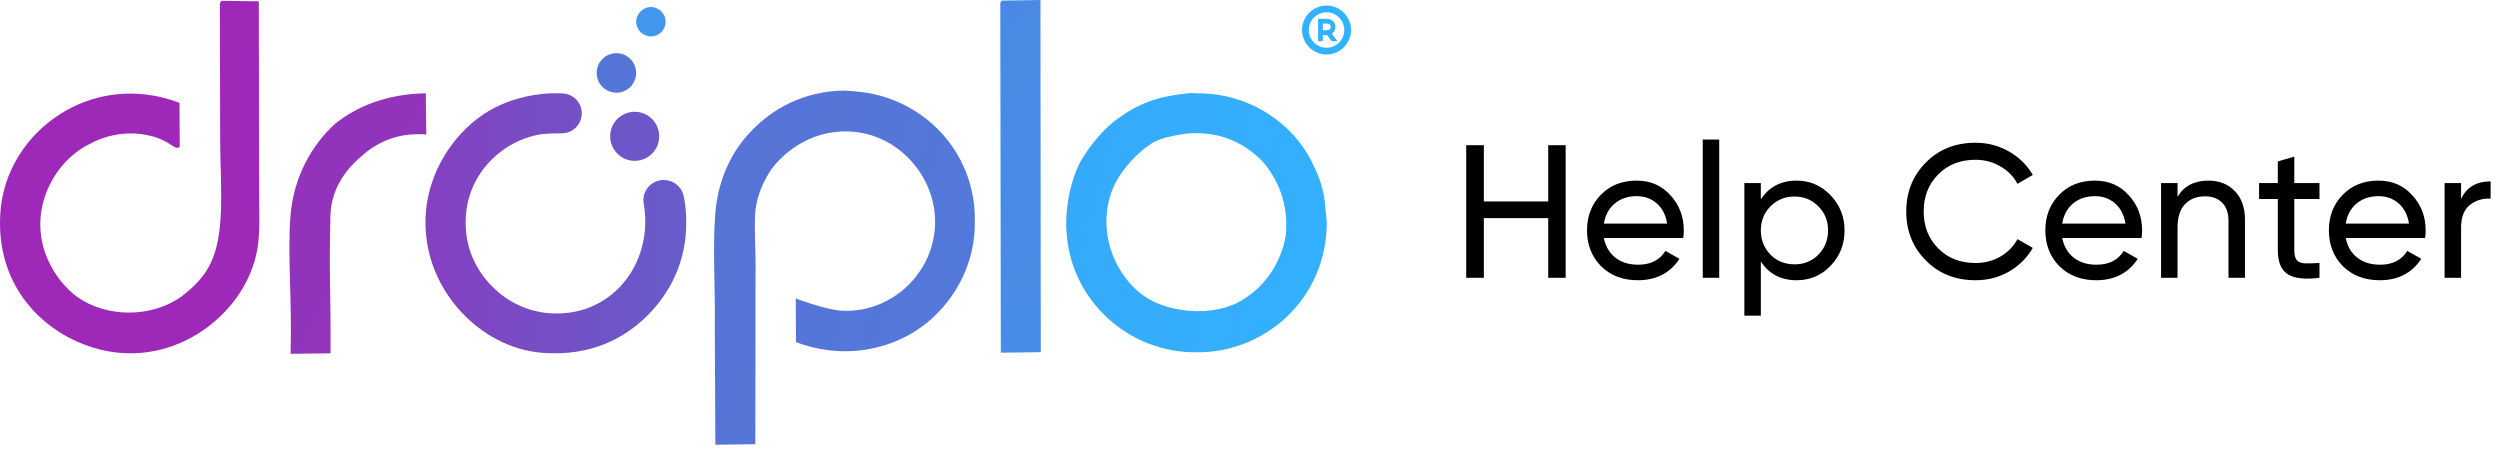 <svg width="198" height="36" viewBox="0 0 198 36" fill="none" xmlns="http://www.w3.org/2000/svg">
<path d="M79.334 0.048L79.224 0.231L79.265 27.934L82.43 27.893L82.404 0L79.334 0.048Z" fill="url(#paint0_linear_7471_19651)"/>
<path d="M17.53 0.065C17.53 0.065 17.428 0.153 17.413 0.344L17.437 11.08C17.448 14.627 17.898 18.688 16.561 21.075C16.106 21.998 15.175 22.884 14.361 23.491C11.926 25.218 8.388 25.133 6.118 23.518C5.211 22.872 4.34 21.75 3.931 20.856C2.023 17.065 4.072 12.912 7.063 11.42C8.265 10.747 10.024 10.309 11.811 10.736C12.566 10.891 13.21 11.229 13.664 11.552C13.664 11.552 14.118 11.875 14.235 11.597L14.217 8.145C7.238 5.491 0.529 10.431 0.038 16.718C-0.378 22.052 2.702 25.552 6.129 27.065C12.427 29.857 18.395 25.819 20.005 21.152C20.732 19.196 20.508 17.166 20.518 14.579L20.498 0.105L17.53 0.065Z" fill="url(#paint1_linear_7471_19651)"/>
<path d="M105.062 0.439C103.993 0.439 103.123 1.309 103.123 2.378C103.123 3.447 103.993 4.317 105.062 4.317C106.13 4.317 107 3.447 107 2.378C107 1.309 106.13 0.439 105.062 0.439ZM105.062 3.783C104.287 3.783 103.657 3.153 103.657 2.378C103.657 1.603 104.287 0.973 105.062 0.973C105.836 0.973 106.466 1.603 106.466 2.378C106.466 3.153 105.836 3.783 105.062 3.783ZM105.766 2.126C105.766 1.735 105.491 1.491 105.049 1.491H104.394V3.265H104.77V2.771H105.049C105.066 2.771 105.083 2.77 105.101 2.77L105.463 3.265H105.928L105.487 2.661C105.667 2.549 105.766 2.359 105.766 2.126ZM105.049 2.395H104.77V1.867H105.049C105.391 1.867 105.391 2.062 105.391 2.126C105.391 2.193 105.391 2.395 105.049 2.395Z" fill="url(#paint2_linear_7471_19651)"/>
<path d="M59.456 10.426C57.996 11.941 56.866 14.153 56.65 16.916C56.427 19.773 56.665 22.859 56.61 26.017L56.658 35.222L59.824 35.182L59.839 21.477C59.87 19.851 59.711 18.209 59.822 16.78C59.919 15.541 60.499 14.245 61.145 13.337C62.532 11.528 65.149 9.912 68.358 10.546C72.225 11.327 75.151 15.581 73.666 19.874C72.799 22.394 70.225 24.684 66.876 24.615C65.631 24.613 63.397 23.768 63.024 23.643L63.042 27.095C67.509 28.785 71.841 27.303 74.239 24.806C76.007 23.027 77.263 20.442 77.207 17.466C77.258 11.912 72.991 7.649 67.753 7.24C67.468 7.218 67.182 7.195 66.896 7.173C63.636 7.206 61.129 8.639 59.456 10.426Z" fill="url(#paint3_linear_7471_19651)"/>
<path d="M93.897 7.418C91.677 7.628 90.094 8.271 88.774 9.223C87.359 10.166 86.185 11.704 85.517 12.898C84.841 14.187 84.275 16.539 84.492 18.664C84.948 23.875 89.419 27.962 94.79 27.902C100.153 27.938 105.081 23.722 105.081 17.588L104.972 16.526C104.893 15.082 104.499 13.997 103.833 12.699C102.422 9.905 99.077 7.343 94.762 7.39C94.476 7.368 94.19 7.345 93.897 7.418ZM90.633 23.457C88.181 21.732 86.83 18.176 88.137 14.923C88.725 13.532 90.09 12.009 91.394 11.248C92.091 10.919 92.677 10.773 93.938 10.584C96.737 10.323 98.662 11.432 99.994 12.782C101.136 14.117 102.042 16.009 101.849 18.486C101.597 20.479 100.393 22.398 98.876 23.429C97.754 24.3 96.288 24.665 94.757 24.641C93.226 24.617 91.724 24.213 90.633 23.457Z" fill="url(#paint4_linear_7471_19651)"/>
<path d="M26.544 9.8C24.689 11.476 23.242 14.047 23.005 17.095C22.759 20.239 23.143 23.911 23.014 28.023L26.179 27.982C26.207 22.713 26.047 22.317 26.17 17.055C26.231 15.047 27.309 13.502 28.541 12.448C29.781 11.299 31.474 10.472 33.76 10.651L33.727 7.389C30.562 7.43 28.18 8.49 26.544 9.8Z" fill="url(#paint5_linear_7471_19651)"/>
<path fill-rule="evenodd" clip-rule="evenodd" d="M51.554 2.883C50.92 2.883 50.388 2.373 50.388 1.72C50.388 1.088 50.92 0.557 51.554 0.557C52.188 0.557 52.72 1.088 52.72 1.72C52.72 2.373 52.188 2.883 51.554 2.883Z" fill="url(#paint6_linear_7471_19651)"/>
<path d="M50.384 5.777C50.384 6.641 49.684 7.341 48.82 7.341C47.957 7.341 47.256 6.641 47.256 5.777C47.256 4.913 47.957 4.212 48.82 4.212C49.684 4.212 50.384 4.913 50.384 5.777Z" fill="url(#paint7_linear_7471_19651)"/>
<path d="M52.21 10.795C52.21 11.869 51.34 12.739 50.267 12.739C49.194 12.739 48.324 11.869 48.324 10.795C48.324 9.722 49.194 8.852 50.267 8.852C51.34 8.852 52.21 9.722 52.21 10.795Z" fill="url(#paint8_linear_7471_19651)"/>
<path fill-rule="evenodd" clip-rule="evenodd" d="M54.159 15.584C54.379 16.596 54.389 17.788 54.293 18.762C54.036 21.363 52.794 23.474 51.309 24.96C49.494 26.776 46.811 28.24 42.971 27.944C40.306 27.739 38.107 26.372 36.621 24.807C35.048 23.149 33.875 20.888 33.714 18.226C33.47 14.202 35.702 10.783 38.304 9.043C39.505 8.239 41.111 7.624 42.971 7.436C43.287 7.404 43.59 7.386 43.875 7.386C44.043 7.386 44.448 7.399 44.499 7.399C45.37 7.399 46.077 8.107 46.077 8.978C46.077 9.85 45.37 10.557 44.499 10.557C44.482 10.557 43.253 10.559 42.741 10.65C39.372 11.248 36.208 14.477 37.003 18.991C37.494 21.778 40.038 24.544 43.506 24.807C48.415 25.179 51.782 20.882 50.989 16.183C51 16.238 51 16.238 50.989 16.183C50.989 16.183 50.954 15.947 50.954 15.854C50.954 14.971 51.678 14.255 52.569 14.255C53.318 14.255 53.949 14.76 54.129 15.446L54.159 15.584Z" fill="url(#paint9_linear_7471_19651)"/>
<path d="M122.62 15.955V11.5H124V22H122.62V17.275H117.52V22H116.125V11.5H117.52V15.955H122.62ZM133.312 18.85H127.027C127.157 19.51 127.462 20.03 127.942 20.41C128.422 20.78 129.022 20.965 129.742 20.965C130.732 20.965 131.452 20.6 131.902 19.87L133.012 20.5C132.272 21.63 131.172 22.195 129.712 22.195C128.532 22.195 127.562 21.825 126.802 21.085C126.062 20.325 125.692 19.38 125.692 18.25C125.692 17.11 126.057 16.17 126.787 15.43C127.517 14.68 128.462 14.305 129.622 14.305C130.722 14.305 131.617 14.695 132.307 15.475C133.007 16.235 133.357 17.165 133.357 18.265C133.357 18.455 133.342 18.65 133.312 18.85ZM129.622 15.535C128.932 15.535 128.352 15.73 127.882 16.12C127.422 16.51 127.137 17.04 127.027 17.71H132.037C131.927 17.02 131.652 16.485 131.212 16.105C130.772 15.725 130.242 15.535 129.622 15.535ZM136.162 22H134.857V11.05H136.162V22ZM142.293 14.305C143.343 14.305 144.238 14.69 144.978 15.46C145.718 16.23 146.088 17.16 146.088 18.25C146.088 19.35 145.718 20.285 144.978 21.055C144.248 21.815 143.353 22.195 142.293 22.195C141.053 22.195 140.108 21.7 139.458 20.71V25H138.153V14.5H139.458V15.79C140.108 14.8 141.053 14.305 142.293 14.305ZM142.128 20.935C142.878 20.935 143.508 20.68 144.018 20.17C144.528 19.64 144.783 19 144.783 18.25C144.783 17.49 144.528 16.855 144.018 16.345C143.508 15.825 142.878 15.565 142.128 15.565C141.368 15.565 140.733 15.825 140.223 16.345C139.713 16.855 139.458 17.49 139.458 18.25C139.458 19 139.713 19.64 140.223 20.17C140.733 20.68 141.368 20.935 142.128 20.935ZM156.465 22.195C154.865 22.195 153.55 21.67 152.52 20.62C151.49 19.58 150.975 18.29 150.975 16.75C150.975 15.21 151.49 13.92 152.52 12.88C153.55 11.83 154.865 11.305 156.465 11.305C157.415 11.305 158.295 11.535 159.105 11.995C159.915 12.455 160.545 13.075 160.995 13.855L159.78 14.56C159.48 13.98 159.03 13.52 158.43 13.18C157.84 12.83 157.185 12.655 156.465 12.655C155.245 12.655 154.255 13.045 153.495 13.825C152.735 14.595 152.355 15.57 152.355 16.75C152.355 17.92 152.735 18.89 153.495 19.66C154.255 20.44 155.245 20.83 156.465 20.83C157.185 20.83 157.84 20.66 158.43 20.32C159.03 19.97 159.48 19.51 159.78 18.94L160.995 19.63C160.555 20.41 159.93 21.035 159.12 21.505C158.32 21.965 157.435 22.195 156.465 22.195ZM169.611 18.85H163.326C163.456 19.51 163.761 20.03 164.241 20.41C164.721 20.78 165.321 20.965 166.041 20.965C167.031 20.965 167.751 20.6 168.201 19.87L169.311 20.5C168.571 21.63 167.471 22.195 166.011 22.195C164.831 22.195 163.861 21.825 163.101 21.085C162.361 20.325 161.991 19.38 161.991 18.25C161.991 17.11 162.356 16.17 163.086 15.43C163.816 14.68 164.761 14.305 165.921 14.305C167.021 14.305 167.916 14.695 168.606 15.475C169.306 16.235 169.656 17.165 169.656 18.265C169.656 18.455 169.641 18.65 169.611 18.85ZM165.921 15.535C165.231 15.535 164.651 15.73 164.181 16.12C163.721 16.51 163.436 17.04 163.326 17.71H168.336C168.226 17.02 167.951 16.485 167.511 16.105C167.071 15.725 166.541 15.535 165.921 15.535ZM174.891 14.305C175.771 14.305 176.476 14.585 177.006 15.145C177.536 15.695 177.801 16.445 177.801 17.395V22H176.496V17.47C176.496 16.87 176.331 16.4 176.001 16.06C175.671 15.72 175.216 15.55 174.636 15.55C173.966 15.55 173.436 15.76 173.046 16.18C172.656 16.59 172.461 17.205 172.461 18.025V22H171.156V14.5H172.461V15.58C172.981 14.73 173.791 14.305 174.891 14.305ZM183.703 14.5V15.76H181.708V19.825C181.708 20.195 181.778 20.46 181.918 20.62C182.068 20.77 182.293 20.85 182.593 20.86C182.893 20.86 183.263 20.85 183.703 20.83V22C182.553 22.15 181.713 22.055 181.183 21.715C180.663 21.375 180.403 20.745 180.403 19.825V15.76H178.918V14.5H180.403V12.79L181.708 12.4V14.5H183.703ZM192.067 18.85H185.782C185.912 19.51 186.217 20.03 186.697 20.41C187.177 20.78 187.777 20.965 188.497 20.965C189.487 20.965 190.207 20.6 190.657 19.87L191.767 20.5C191.027 21.63 189.927 22.195 188.467 22.195C187.287 22.195 186.317 21.825 185.557 21.085C184.817 20.325 184.447 19.38 184.447 18.25C184.447 17.11 184.812 16.17 185.542 15.43C186.272 14.68 187.217 14.305 188.377 14.305C189.477 14.305 190.372 14.695 191.062 15.475C191.762 16.235 192.112 17.165 192.112 18.265C192.112 18.455 192.097 18.65 192.067 18.85ZM188.377 15.535C187.687 15.535 187.107 15.73 186.637 16.12C186.177 16.51 185.892 17.04 185.782 17.71H190.792C190.682 17.02 190.407 16.485 189.967 16.105C189.527 15.725 188.997 15.535 188.377 15.535ZM194.917 14.5V15.76C195.347 14.83 196.127 14.365 197.257 14.365V15.73C196.617 15.7 196.067 15.87 195.607 16.24C195.147 16.61 194.917 17.205 194.917 18.025V22H193.612V14.5H194.917Z" fill="black"/>
<defs>
<linearGradient id="paint0_linear_7471_19651" x1="-1193.14" y1="6.259" x2="-507.056" y2="860.485" gradientUnits="userSpaceOnUse">
<stop stop-color="#9E28B8"/>
<stop offset="0.47" stop-color="#5E65CD"/>
<stop offset="1" stop-color="#32B1FF"/>
</linearGradient>
<linearGradient id="paint1_linear_7471_19651" x1="93.752" y1="12.848" x2="504.402" y2="148.389" gradientUnits="userSpaceOnUse">
<stop stop-color="#9E28B8"/>
<stop offset="0.47" stop-color="#5E65CD"/>
<stop offset="1" stop-color="#32B1FF"/>
</linearGradient>
<linearGradient id="paint2_linear_7471_19651" x1="-1886.7" y1="133.207" x2="56.658" y2="133.207" gradientUnits="userSpaceOnUse">
<stop stop-color="#9E28B8"/>
<stop offset="0.47" stop-color="#5E65CD"/>
<stop offset="1" stop-color="#32B1FF"/>
</linearGradient>
<linearGradient id="paint3_linear_7471_19651" x1="-199.843" y1="17.167" x2="209.898" y2="152.899" gradientUnits="userSpaceOnUse">
<stop stop-color="#9E28B8"/>
<stop offset="0.47" stop-color="#5E65CD"/>
<stop offset="1" stop-color="#32B1FF"/>
</linearGradient>
<linearGradient id="paint4_linear_7471_19651" x1="-343.273" y1="6.508" x2="86.501" y2="107.913" gradientUnits="userSpaceOnUse">
<stop stop-color="#9E28B8"/>
<stop offset="0.47" stop-color="#5E65CD"/>
<stop offset="1" stop-color="#32B1FF"/>
</linearGradient>
<linearGradient id="paint5_linear_7471_19651" x1="-51.468" y1="15.566" x2="683.161" y2="380.295" gradientUnits="userSpaceOnUse">
<stop stop-color="#9E28B8"/>
<stop offset="0.47" stop-color="#5E65CD"/>
<stop offset="1" stop-color="#32B1FF"/>
</linearGradient>
<linearGradient id="paint6_linear_7471_19651" x1="476.985" y1="-77.031" x2="270.643" y2="229.527" gradientUnits="userSpaceOnUse">
<stop stop-color="#9E28B8"/>
<stop offset="0.47" stop-color="#5E65CD"/>
<stop offset="1" stop-color="#32B1FF"/>
</linearGradient>
<linearGradient id="paint7_linear_7471_19651" x1="335.337" y1="-28.29" x2="-8.369" y2="226.943" gradientUnits="userSpaceOnUse">
<stop stop-color="#9E28B8"/>
<stop offset="0.47" stop-color="#5E65CD"/>
<stop offset="1" stop-color="#32B1FF"/>
</linearGradient>
<linearGradient id="paint8_linear_7471_19651" x1="258.58" y1="-274.931" x2="258.58" y2="515.534" gradientUnits="userSpaceOnUse">
<stop stop-color="#9E28B8"/>
<stop offset="0.47" stop-color="#5E65CD"/>
<stop offset="1" stop-color="#32B1FF"/>
</linearGradient>
<linearGradient id="paint9_linear_7471_19651" x1="17.991" y1="18.245" x2="105.203" y2="18.245" gradientUnits="userSpaceOnUse">
<stop stop-color="#9E28B8"/>
<stop offset="0.47" stop-color="#5E65CD"/>
<stop offset="1" stop-color="#32B1FF"/>
</linearGradient>
</defs>
</svg>
